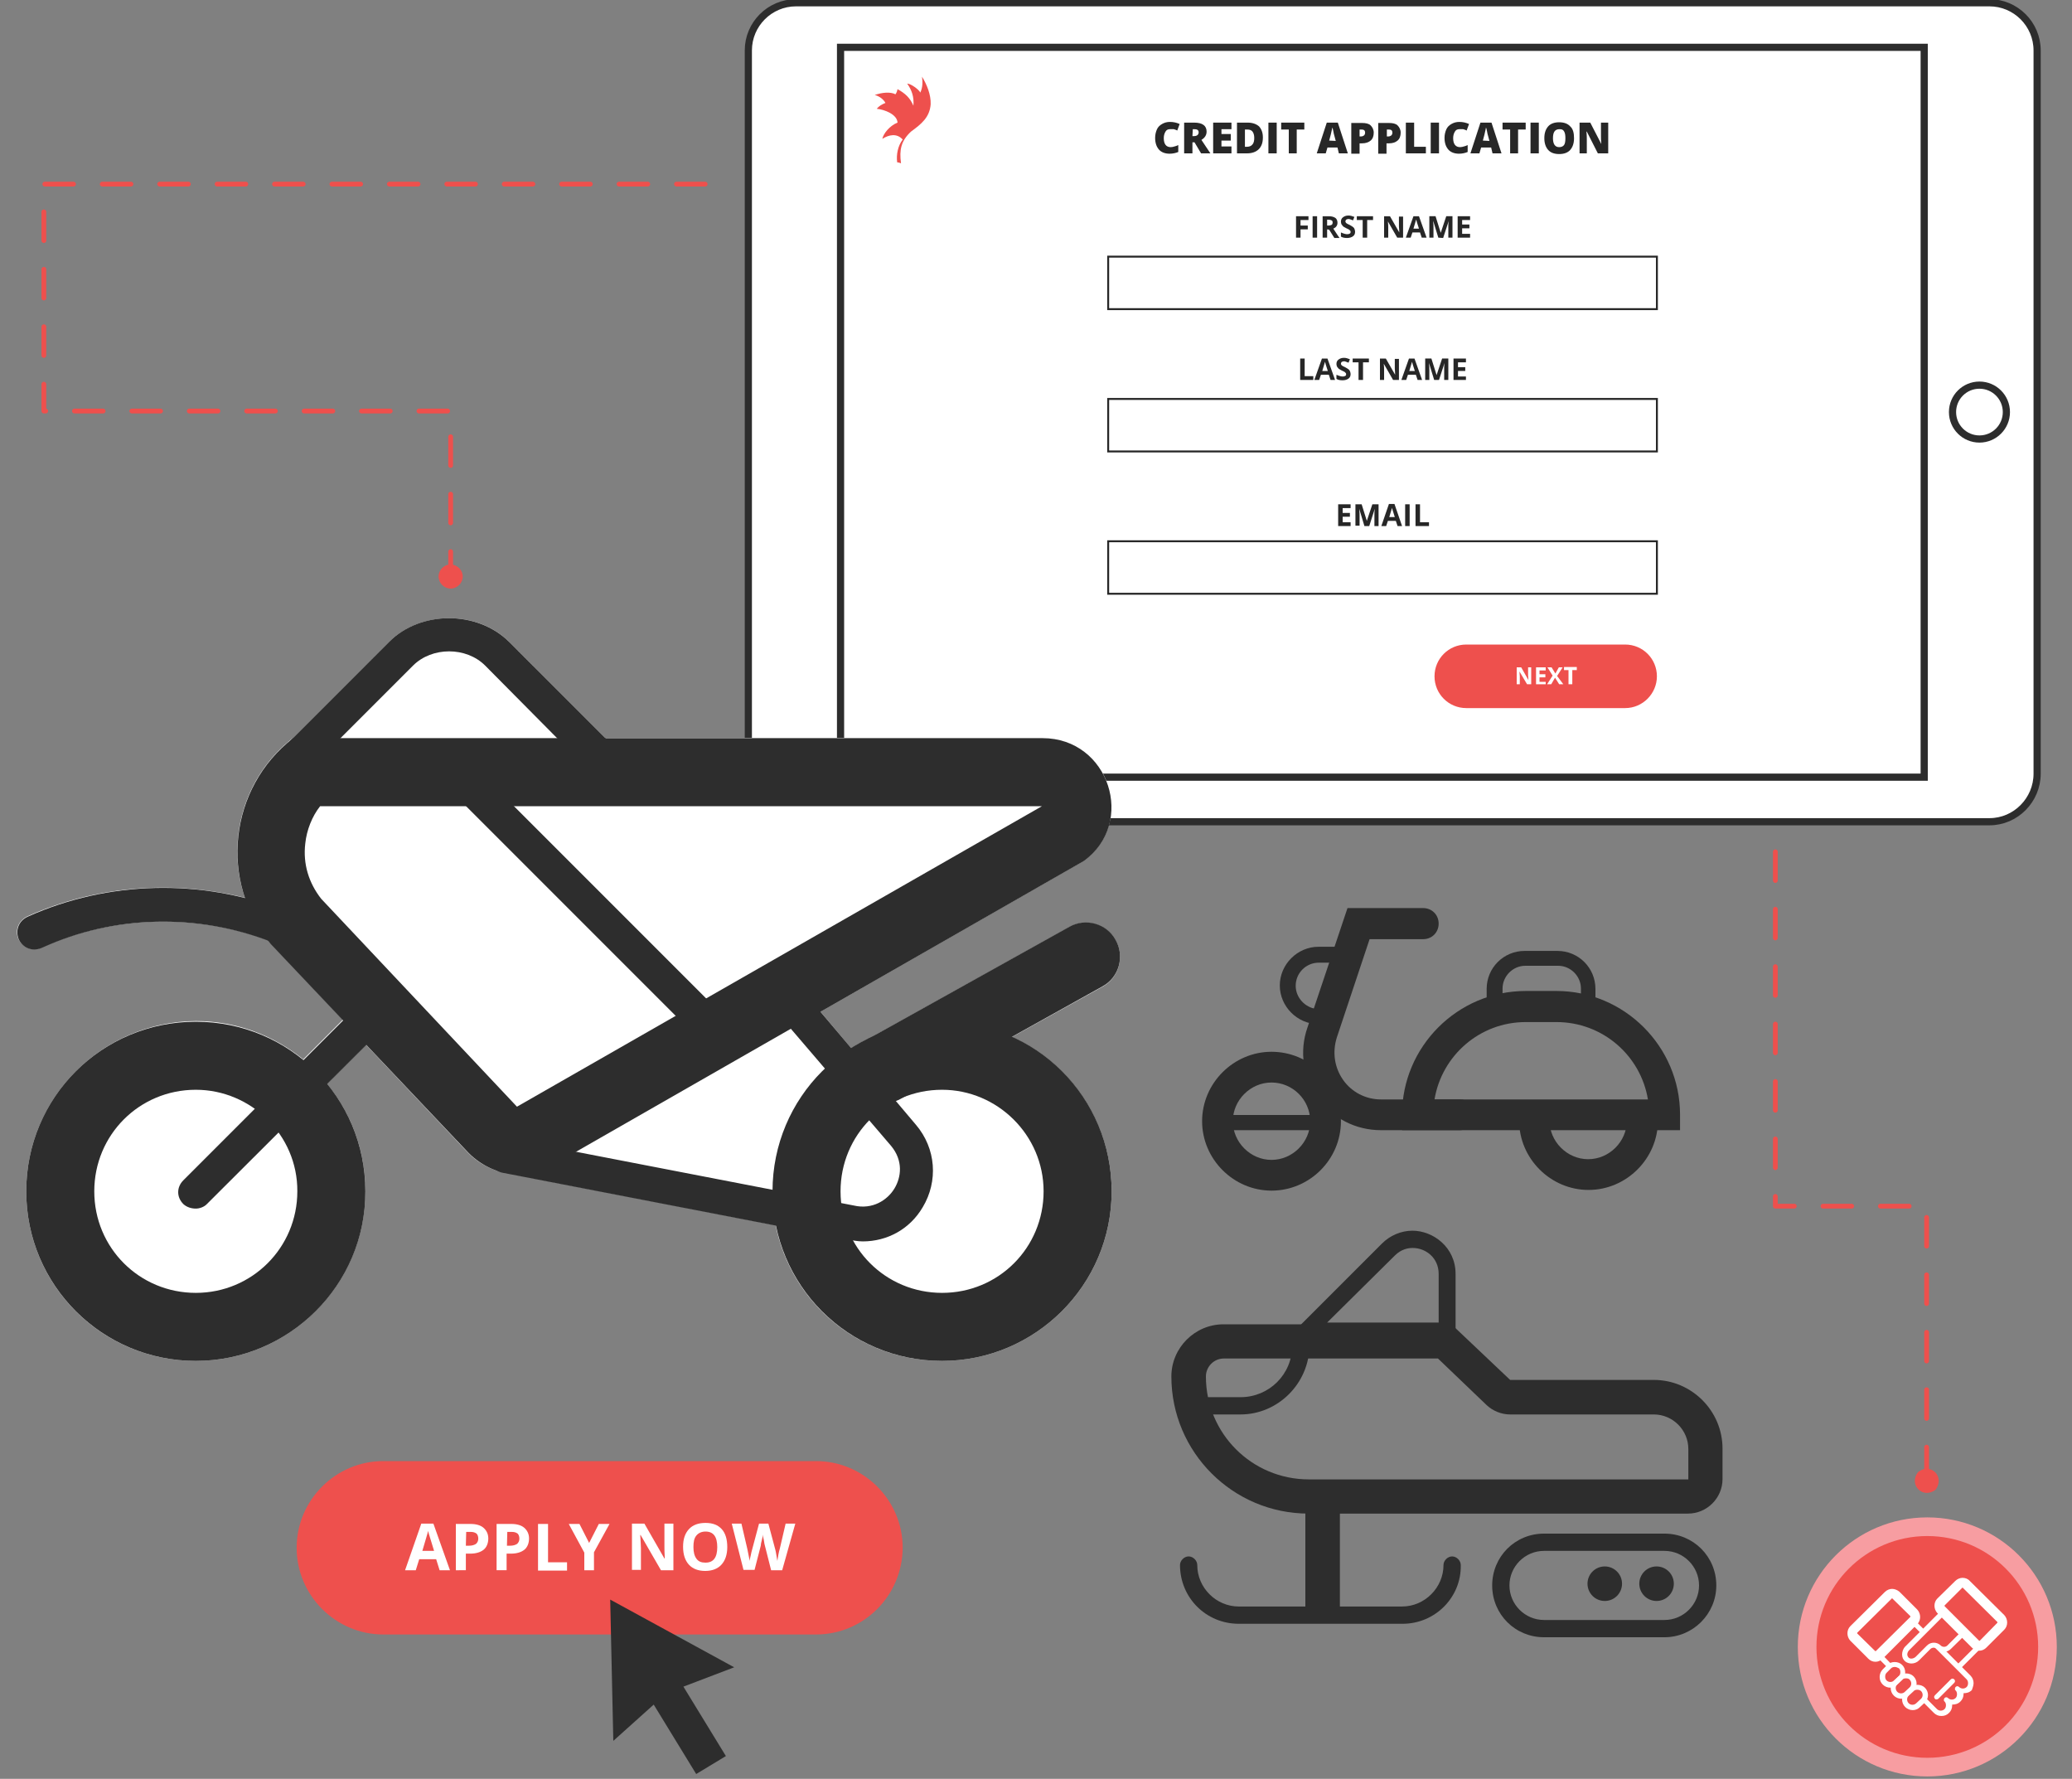 <?xml version="1.0" encoding="utf-8"?>
<!-- Generator: Adobe Illustrator 27.3.1, SVG Export Plug-In . SVG Version: 6.00 Build 0)  -->
<svg version="1.1" id="Layer_1" xmlns="http://www.w3.org/2000/svg" xmlns:xlink="http://www.w3.org/1999/xlink" x="0px" y="0px"
	 viewBox="0 0 600 515" style="enable-background:new 0 0 600 515;" xml:space="preserve">
<rect x="0" y="0" width="600" height="515" fill="#808080" stroke="none"/>
<style type="text/css">
	.st0{fill:#EE504D;}
	.st1{fill:#FFFFFF;}
	.st2{fill:#2D2D2D;}
	.st3{fill:#FFFFFF;stroke:#2D2D2D;stroke-width:2.077;stroke-miterlimit:10;}
	.st4{fill:none;stroke:#2D2D2D;stroke-width:2.077;stroke-miterlimit:10;}
	.st5{fill:none;stroke:#272727;stroke-width:0.561;stroke-miterlimit:10;}
	.st6{fill:#272727;}
	.st7{fill-rule:evenodd;clip-rule:evenodd;fill:#EE504D;}
	.st8{fill:none;stroke:#EE504D;stroke-width:1.385;stroke-linecap:round;stroke-linejoin:round;stroke-dasharray:8.314,8.314;}
	.st9{fill:#F79DA1;}
</style>
<path class="st0" d="M236.3,473.2H111c-13.8,0-25.1-11.3-25.1-25.1l0,0c0-13.8,11.3-25.1,25.1-25.1h125.3
	c13.8,0,25.1,11.3,25.1,25.1l0,0C261.3,462,250.1,473.2,236.3,473.2z"/>
<g>
	<path class="st1" d="M127.3,454.6l-1-3.2h-4.9l-1,3.2h-3.1l4.7-13.5h3.5l4.8,13.5H127.3z M125.7,449c-0.9-2.9-1.4-4.5-1.5-4.9
		s-0.2-0.7-0.2-0.9c-0.2,0.8-0.8,2.7-1.7,5.8H125.7z"/>
	<path class="st1" d="M141.4,445.4c0,1.4-0.5,2.6-1.4,3.3s-2.2,1.1-3.9,1.1h-1.2v4.8H132v-13.4h4.3c1.6,0,2.9,0.4,3.7,1.1
		S141.4,444,141.4,445.4z M134.9,447.5h0.9c0.9,0,1.5-0.2,2-0.5c0.4-0.3,0.7-0.9,0.7-1.5c0-0.7-0.2-1.2-0.5-1.5
		c-0.4-0.3-0.9-0.5-1.7-0.5H135L134.9,447.5L134.9,447.5z"/>
	<path class="st1" d="M153.2,445.4c0,1.4-0.5,2.6-1.4,3.3s-2.2,1.1-3.9,1.1h-1.2v4.8h-2.9v-13.4h4.3c1.6,0,2.9,0.4,3.7,1.1
		S153.2,444,153.2,445.4z M146.8,447.5h0.9c0.9,0,1.5-0.2,2-0.5c0.4-0.3,0.7-0.9,0.7-1.5c0-0.7-0.2-1.2-0.5-1.5
		c-0.4-0.3-0.9-0.5-1.7-0.5h-1.3L146.8,447.5L146.8,447.5z"/>
	<path class="st1" d="M155.8,454.6v-13.4h2.9v11.1h5.5v2.4h-8.4V454.6z"/>
	<path class="st1" d="M170.6,446.7l2.8-5.5h3.1l-4.5,8.2v5.2h-2.8v-5.1l-4.5-8.3h3.1L170.6,446.7z"/>
	<path class="st1" d="M195,454.6h-3.6l-5.9-10.2h-0.1c0.1,1.8,0.2,3.1,0.2,3.8v6.3H183v-13.4h3.6l5.8,10.1h0.1
		c-0.1-1.7-0.1-3-0.1-3.7v-6.4h2.6L195,454.6L195,454.6z"/>
	<path class="st1" d="M210.6,447.9c0,2.2-0.6,3.9-1.7,5.1c-1.1,1.2-2.7,1.8-4.7,1.8s-3.6-0.6-4.7-1.8c-1.1-1.2-1.7-2.9-1.7-5.2
		s0.6-3.9,1.7-5.1s2.7-1.8,4.8-1.8s3.6,0.6,4.7,1.8S210.6,445.7,210.6,447.9z M200.8,447.9c0,1.5,0.3,2.6,0.9,3.4
		c0.6,0.8,1.4,1.1,2.6,1.1c2.3,0,3.4-1.5,3.4-4.5s-1.1-4.5-3.4-4.5c-1.1,0-2,0.4-2.6,1.1C201,445.3,200.8,446.4,200.8,447.9z"/>
	<path class="st1" d="M226.5,454.6h-3.2l-1.8-7.1c-0.1-0.3-0.2-0.8-0.3-1.6c-0.2-0.8-0.3-1.3-0.3-1.6c0,0.3-0.1,0.9-0.3,1.6
		s-0.3,1.3-0.3,1.6l-1.8,7h-3.2l-3.4-13.4h2.8l1.7,7.3c0.3,1.4,0.5,2.5,0.7,3.5c0-0.3,0.1-0.9,0.3-1.6c0.1-0.7,0.3-1.3,0.4-1.7
		l2-7.5h2.7l2,7.5c0.1,0.3,0.2,0.9,0.3,1.5s0.2,1.3,0.3,1.8c0.1-0.5,0.2-1.1,0.3-1.8c0.1-0.7,0.3-1.3,0.4-1.7l1.7-7.3h2.8
		L226.5,454.6z"/>
</g>
<polygon class="st2" points="212.6,482.7 176.7,463.1 177.6,504 189.3,493.5 201.6,513.6 210.2,508.4 197.9,488.3 "/>
<path class="st3" d="M576.1,237.9H230.5c-7.6,0-13.8-6.2-13.8-13.8V14.6c0-7.6,6.2-13.8,13.8-13.8h345.6c7.6,0,13.8,6.2,13.8,13.8
	V224C589.9,231.6,583.7,237.9,576.1,237.9z"/>
<circle class="st4" cx="573.2" cy="119.3" r="7.8"/>
<rect x="243.4" y="13.7" class="st3" width="313.8" height="211.3"/>
<rect x="320.9" y="74.3" class="st5" width="158.9" height="15.2"/>
<g>
	<path class="st6" d="M376.5,110v-6.2h1.3v5.1h2.5v1.1H376.5z"/>
	<path class="st6" d="M385.3,110l-0.5-1.5h-2.3L382,110h-1.4l2.2-6.2h1.6l2.2,6.2H385.3z M384.5,107.4c-0.4-1.3-0.7-2.1-0.7-2.3
		c-0.1-0.2-0.1-0.3-0.1-0.4c-0.1,0.4-0.4,1.3-0.8,2.7C382.9,107.4,384.5,107.4,384.5,107.4z"/>
	<path class="st6" d="M391.1,108.3c0,0.6-0.2,1-0.6,1.3s-1,0.5-1.7,0.5s-1.3-0.1-1.8-0.4v-1.2c0.4,0.2,0.8,0.3,1.1,0.4
		c0.3,0.1,0.6,0.1,0.8,0.1c0.3,0,0.5-0.1,0.7-0.2s0.2-0.3,0.2-0.5c0-0.1,0-0.2-0.1-0.3c-0.1-0.1-0.2-0.2-0.3-0.3s-0.4-0.2-0.8-0.4
		c-0.4-0.2-0.7-0.4-0.9-0.5c-0.2-0.2-0.3-0.4-0.5-0.6c-0.1-0.2-0.2-0.5-0.2-0.8c0-0.6,0.2-1,0.6-1.3s0.9-0.5,1.5-0.5
		c0.3,0,0.6,0,0.9,0.1s0.6,0.2,0.9,0.3l-0.4,1c-0.3-0.1-0.6-0.2-0.8-0.3s-0.4-0.1-0.6-0.1s-0.4,0.1-0.6,0.2
		c-0.1,0.1-0.2,0.3-0.2,0.5c0,0.1,0,0.2,0.1,0.3c0.1,0.1,0.1,0.2,0.3,0.3c0.1,0.1,0.4,0.2,0.8,0.4c0.6,0.3,1,0.6,1.2,0.8
		S391.1,107.9,391.1,108.3z"/>
	<path class="st6" d="M394.7,110h-1.3v-5.1h-1.7v-1.1h4.7v1.1h-1.7V110z"/>
	<path class="st6" d="M405.1,110h-1.7l-2.7-4.7l0,0c0.1,0.8,0.1,1.4,0.1,1.8v2.9h-1.2v-6.2h1.7l2.7,4.7l0,0c0-0.8-0.1-1.4-0.1-1.7
		v-2.9h1.2V110z"/>
	<path class="st6" d="M410.5,110l-0.5-1.5h-2.3l-0.5,1.5h-1.4l2.2-6.2h1.6l2.2,6.2H410.5z M409.7,107.4c-0.4-1.3-0.7-2.1-0.7-2.3
		c-0.1-0.2-0.1-0.3-0.1-0.4c-0.1,0.4-0.4,1.3-0.8,2.7C408.1,107.4,409.7,107.4,409.7,107.4z"/>
	<path class="st6" d="M415.3,110l-1.5-4.9l0,0c0.1,1,0.1,1.7,0.1,2v2.9h-1.2v-6.2h1.8l1.5,4.8l0,0l1.6-4.8h1.8v6.2h-1.2v-3
		c0-0.1,0-0.3,0-0.5s0-0.7,0.1-1.4l0,0l-1.6,4.9H415.3z"/>
	<path class="st6" d="M424.5,110h-3.6v-6.2h3.6v1.1h-2.3v1.4h2.1v1.1h-2.1v1.6h2.3V110z"/>
</g>
<rect x="320.9" y="115.5" class="st5" width="158.9" height="15.2"/>
<rect x="320.9" y="156.7" class="st5" width="158.9" height="15.2"/>
<path class="st0" d="M470.6,205h-46c-5.1,0-9.2-4.1-9.2-9.2l0,0c0-5.1,4.1-9.2,9.2-9.2h46c5.1,0,9.2,4.1,9.2,9.2l0,0
	C479.8,200.8,475.7,205,470.6,205z"/>
<g>
	<path class="st1" d="M443.5,198.1h-1.3l-2.2-3.7l0,0c0,0.7,0.1,1.1,0.1,1.4v2.3h-0.9v-4.9h1.3l2.1,3.7l0,0c0-0.6-0.1-1.1-0.1-1.4
		v-2.3h0.9v4.9H443.5z"/>
	<path class="st1" d="M447.6,198.1h-2.8v-4.9h2.8v0.9h-1.8v1.1h1.7v0.9h-1.7v1.3h1.8V198.1z"/>
	<path class="st1" d="M452.7,198.1h-1.2l-1.2-1.9l-1.1,1.9H448l1.6-2.5l-1.5-2.4h1.2l1.1,1.8l1-1.8h1.1l-1.6,2.5L452.7,198.1z"/>
	<path class="st1" d="M455.2,198.1h-1V194h-1.3v-0.9h3.7v0.9h-1.3v4.1H455.2z"/>
</g>
<path id="XMLID_00000047017636911261448260000016296836298445015441_" class="st7" d="M259.8,47c-0.3-2.2,0.2-4.8,1.6-6.6
	c-1.7-1.9-4-1.4-5.9-0.2c0.3-1.5,2.1-3.8,4.4-4.7c-0.1-2.4-3.8-3.8-6-4c0.6-0.8,1.5-1.3,2.5-1.7c-0.5-1-1.8-2-3.1-2.3
	c2-0.7,4.5-1,6-0.2c0.3-0.4,0.5-0.9,0.6-1.5c2.3,1.3,3.6,2.5,4.6,4.8c0.2-2.5-0.4-4.4-1.8-6.4c1,0,3.4,1.7,3.8,2.6
	c0.7-1.5,0.7-3,0.5-4.6c1.4,2.3,2.6,5.2,2.5,8c-0.3,3.8-2.7,5.7-5.7,7.9c-2.9,2.7-3.4,5.3-2.9,9.1c0,0,0,0,0,0.1
	C260.8,47.2,260.1,47,259.8,47z"/>
<polyline class="st8" points="204.2,53.3 12.7,53.3 12.7,119 130.5,119 130.5,166.9 "/>
<g>
	<path class="st0" d="M134,166.9c0,1.9-1.6,3.5-3.5,3.5s-3.5-1.6-3.5-3.5s1.6-3.5,3.5-3.5C132.4,163.5,134,165,134,166.9z"/>
</g>
<polyline class="st8" points="514.1,246.6 514.1,349.2 557.9,349.2 557.9,428.2 "/>
<g>
	<path class="st0" d="M555.4,426.2c-2.8,3.7,1.4,7.9,5.1,5.1l0,0C563.3,427.5,559.1,423.3,555.4,426.2z"/>
</g>
<circle class="st9" cx="558.1" cy="476.8" r="37.5"/>
<circle class="st0" cx="558.1" cy="476.8" r="32.1"/>
<g>
	<path class="st1" d="M547.9,460c-0.7,0-1.5,0.3-2.1,0.9l-10,9.9c-1.1,1.1-1.1,3,0,4.2l5.2,5.2c0.6,0.6,1.3,0.9,2.1,0.9
		c0.7,0,1.5-0.3,2.1-0.9l10-10c1.1-1.1,1.1-3,0-4.2l-5.2-5.2C549.4,460.3,548.6,460,547.9,460z M547.9,462.7
		C547.9,462.7,548,462.8,547.9,462.7l5.3,5.2v0.2l-10,9.9c0,0,0,0-0.1,0H543l-5.2-5.1v-0.2L547.9,462.7
		C547.8,462.8,547.8,462.7,547.9,462.7z"/>
	<path class="st1" d="M563,467.6l-10.2,10.2c-0.3,0.3-0.5,0.8-0.5,1.2c0,0.2,0.1,0.6,0.4,0.9c0.5,0.5,1.4,0.3,2-0.2l3.3-3.3
		c1.1-1.1,2.9-1.1,4,0c0.5,0.5,1.4,0.5,1.9,0l3.9-3.9L563,467.6z M553.5,481.6c-0.6,0-1.3-0.2-1.8-0.6c-0.6-0.5-0.9-1.2-0.9-2
		s0.3-1.7,0.9-2.3l11.2-11.2l7,7l-5,4.9c-1.1,1.1-2.9,1.1-4,0c-0.5-0.5-1.4-0.5-1.9,0l-3.3,3.3C555.1,481.3,554.3,481.6,553.5,481.6
		z"/>
	<path class="st1" d="M548.7,482.6c-0.4,0-0.8,0.1-1.1,0.4l-1.3,1.3c-0.3,0.3-0.4,0.7-0.4,1.1s0.1,0.8,0.4,1.1
		c0.6,0.6,1.6,0.6,2.2,0l1.4-1.3c0.3-0.3,0.4-0.7,0.4-1.1s-0.1-0.8-0.4-1.1C549.5,482.8,549.1,482.6,548.7,482.6z M547.4,488.6
		c-0.8,0-1.6-0.3-2.2-0.9s-0.9-1.3-0.9-2.2c0-0.8,0.3-1.6,0.9-2.2l1.3-1.3c1.1-1.1,3.2-1.1,4.3,0c0.6,0.6,0.9,1.3,0.9,2.2
		c0,0.8-0.3,1.6-0.9,2.2l-1.4,1.3C548.9,488.3,548.1,488.6,547.4,488.6z"/>
	<path class="st1" d="M551.9,485.9c-0.4,0-0.8,0.1-1.1,0.4l-1.4,1.3c-0.6,0.6-0.6,1.6,0,2.2s1.6,0.6,2.2,0l1.4-1.3
		c0.6-0.6,0.6-1.6,0-2.2C552.8,486,552.4,485.9,551.9,485.9z M550.6,491.8c-0.8,0-1.6-0.3-2.2-0.9c-1.2-1.2-1.2-3.1,0-4.3l1.4-1.3
		c1.1-1.1,3.2-1.1,4.3,0c1.2,1.2,1.2,3.1,0,4.3l-1.4,1.3C552.2,491.5,551.4,491.8,550.6,491.8z"/>
	<path class="st1" d="M554.1,488.2c-0.1,0.3-0.3,0.6-0.5,0.9c0.2-0.2,0.5-0.4,0.9-0.5L554.1,488.2z"/>
	<path class="st1" d="M550.9,485c-0.1,0.3-0.3,0.6-0.5,0.9c0.2-0.2,0.5-0.4,0.9-0.5L550.9,485z"/>
	<path class="st1" d="M547.1,482.6c0.2-0.2,0.5-0.4,0.9-0.5l-2.6-2.7l8.7-8.7l2.4,2.4l1-1l-2.9-2.9c-0.3-0.3-0.7-0.3-1,0l-9.8,9.8
		c-0.1,0.1-0.2,0.3-0.2,0.5s0.1,0.4,0.2,0.5l3,3L547.1,482.6z"/>
	<path class="st1" d="M571.5,487.3c0-0.8-0.3-1.6-0.9-2.2l-7.6-7.6c-0.5,0-1.1-0.2-1.5-0.6c-0.5-0.5-1.1-0.6-1.8-0.5l9.8,9.8
		c0.3,0.3,0.4,0.7,0.4,1.1s-0.1,0.8-0.4,1.1c-0.6,0.6-1.6,0.6-2.2,0c-0.3-0.3-0.7-0.3-1,0c-0.1,0.1-0.2,0.3-0.2,0.5s0,0.4,0.2,0.5
		c0.3,0.3,0.4,0.7,0.4,1.1s-0.1,0.8-0.4,1.1c-0.6,0.6-1.6,0.6-2.2,0c-0.3-0.3-0.7-0.3-1,0c-0.1,0.1-0.2,0.3-0.2,0.5s0,0.4,0.2,0.5
		c0.3,0.3,0.4,0.7,0.4,1.1s-0.1,0.8-0.4,1.1c-0.6,0.6-1.6,0.6-2.2,0l-3.4-3.4c-0.1,0.3-0.3,0.6-0.5,0.9l-0.3,0.3l3.3,3.3
		c0.6,0.6,1.3,0.9,2.2,0.9s1.6-0.3,2.2-0.9c0.6-0.6,0.9-1.3,0.9-2.2c0,0,0-0.1,0-0.2c0.9,0,1.7-0.2,2.4-0.9c0.6-0.6,0.9-1.3,0.9-2.2
		c0,0,0-0.1,0-0.2c0.9,0,1.7-0.2,2.4-0.9C571.1,488.9,571.5,488.1,571.5,487.3z"/>
	<path class="st1" d="M555.2,489.2c-0.4,0-0.8,0.1-1.1,0.4l-1.4,1.3c-0.6,0.6-0.6,1.6,0,2.2s1.6,0.6,2.2,0l1.4-1.3
		c0.6-0.6,0.6-1.6,0-2.2C556,489.3,555.6,489.2,555.2,489.2z M553.9,495.1c-0.8,0-1.6-0.3-2.2-0.9c-1.2-1.2-1.2-3.1,0-4.3l1.4-1.3
		c1.1-1.1,3.2-1.1,4.3,0c1.2,1.2,1.2,3.1,0,4.3l-1.4,1.3C555.4,494.8,554.7,495.1,553.9,495.1z"/>
	<path class="st1" d="M568.3,456.8c-0.7,0-1.5,0.3-2.1,0.9l-5.2,5.1c-1.1,1.1-1.1,3,0,4.2l10,10c0.6,0.6,1.3,0.9,2.1,0.9
		s1.5-0.3,2.1-0.9l5.2-5.2c1.1-1.1,1.1-3,0-4.2l-10-9.9C569.9,457.1,569.1,456.8,568.3,456.8z M568.3,459.6
		C568.4,459.6,568.4,459.6,568.3,459.6l10.1,10v0.2l-5.1,5.2c0,0,0,0-0.1,0h-0.1l-10-10v-0.2L568.3,459.6
		C568.2,459.6,568.3,459.6,568.3,459.6z"/>
	
		<rect x="565.4" y="478.9" transform="matrix(0.707 -0.707 0.707 0.707 -172.153 543.662)" class="st1" width="9.6" height="1.5"/>
	<path class="st1" d="M560.8,492c-0.2,0-0.4,0-0.5-0.2c-0.3-0.3-0.3-0.7,0-1l4.6-4.6c0.3-0.3,0.7-0.3,1,0s0.3,0.7,0,1l-4.6,4.6
		C561.2,491.9,561,492,560.8,492z"/>
</g>
<g>
	<path class="st6" d="M338.8,37.4c-0.6,0-1,0.2-1.3,0.7S337,39.2,337,40c0,1.7,0.7,2.6,2,2.6c0.4,0,0.8-0.1,1.1-0.2
		c0.4-0.1,0.7-0.2,1.1-0.4v2c-0.7,0.3-1.6,0.5-2.5,0.5c-1.3,0-2.4-0.4-3.1-1.2s-1.1-1.9-1.1-3.4c0-0.9,0.2-1.7,0.5-2.4
		s0.8-1.2,1.5-1.6c0.7-0.4,1.4-0.6,2.3-0.6c1,0,1.9,0.2,2.8,0.6l-0.7,1.9c-0.3-0.2-0.7-0.3-1-0.4C339.5,37.4,339.2,37.4,338.8,37.4z
		"/>
	<path class="st6" d="M345.3,41.2v3.2h-2.4v-8.9h2.9c2.4,0,3.6,0.9,3.6,2.6c0,1-0.5,1.8-1.5,2.4l2.6,3.9h-2.7l-1.9-3.2H345.3z
		 M345.3,39.4h0.5c0.8,0,1.3-0.4,1.3-1.1c0-0.6-0.4-0.9-1.2-0.9h-0.5L345.3,39.4L345.3,39.4z"/>
	<path class="st6" d="M356.6,44.4h-5.3v-8.9h5.3v1.9h-2.9v1.4h2.7v1.9h-2.7v1.7h2.9V44.4z"/>
	<path class="st6" d="M365.7,39.8c0,1.5-0.4,2.6-1.2,3.4s-2,1.2-3.4,1.2h-2.9v-8.9h3.1c1.4,0,2.5,0.4,3.3,1.1
		C365.3,37.4,365.7,38.4,365.7,39.8z M363.2,39.9c0-0.8-0.2-1.4-0.5-1.8c-0.3-0.4-0.8-0.6-1.5-0.6h-0.7v5h0.5c0.7,0,1.3-0.2,1.6-0.6
		C363.1,41.4,363.2,40.7,363.2,39.9z"/>
	<path class="st6" d="M367.3,44.4v-8.9h2.4v8.9H367.3z"/>
	<path class="st6" d="M375.6,44.4h-2.4v-6.9H371v-2h6.7v2h-2.2v6.9H375.6z"/>
	<path class="st6" d="M387.7,44.4l-0.4-1.7h-2.9l-0.5,1.7h-2.6l2.9-8.9h3.2l2.9,8.9H387.7z M386.8,40.8l-0.4-1.5
		c-0.1-0.3-0.2-0.7-0.3-1.3s-0.2-0.9-0.3-1.1c0,0.2-0.1,0.5-0.2,1s-0.3,1.4-0.7,2.8L386.8,40.8L386.8,40.8z"/>
	<path class="st6" d="M397.8,38.4c0,1-0.3,1.8-0.9,2.3s-1.4,0.8-2.5,0.8h-0.7v3h-2.4v-8.9h3.1c1.1,0,2,0.2,2.5,0.7
		S397.8,37.5,397.8,38.4z M393.7,39.5h0.4c0.4,0,0.6-0.1,0.9-0.3c0.2-0.2,0.3-0.5,0.3-0.8c0-0.6-0.3-0.9-1-0.9h-0.6L393.7,39.5
		L393.7,39.5z"/>
	<path class="st6" d="M405.6,38.4c0,1-0.3,1.8-0.9,2.3s-1.4,0.8-2.5,0.8h-0.7v3h-2.4v-8.9h3.1c1.1,0,2,0.2,2.5,0.7
		S405.6,37.5,405.6,38.4z M401.6,39.5h0.4c0.4,0,0.6-0.1,0.9-0.3c0.2-0.2,0.3-0.5,0.3-0.8c0-0.6-0.3-0.9-1-0.9h-0.6L401.6,39.5
		L401.6,39.5z"/>
	<path class="st6" d="M407.1,44.4v-8.9h2.4v7h3.4v1.9H407.1z"/>
	<path class="st6" d="M414.3,44.4v-8.9h2.4v8.9H414.3z"/>
	<path class="st6" d="M422.6,37.4c-0.6,0-1,0.2-1.3,0.7s-0.5,1.1-0.5,1.9c0,1.7,0.7,2.6,2,2.6c0.4,0,0.8-0.1,1.1-0.2
		c0.4-0.1,0.7-0.2,1.1-0.4v2c-0.7,0.3-1.6,0.5-2.5,0.5c-1.3,0-2.4-0.4-3.1-1.2s-1.1-1.9-1.1-3.4c0-0.9,0.2-1.7,0.5-2.4
		s0.8-1.2,1.5-1.6c0.7-0.4,1.4-0.6,2.3-0.6c1,0,1.9,0.2,2.8,0.6l-0.7,1.9c-0.3-0.2-0.7-0.3-1-0.4C423.4,37.4,423,37.4,422.6,37.4z"
		/>
	<path class="st6" d="M432.2,44.4l-0.4-1.7h-2.9l-0.5,1.7h-2.6l2.9-8.9h3.2l2.9,8.9H432.2z M431.3,40.8l-0.4-1.5
		c-0.1-0.3-0.2-0.7-0.3-1.3s-0.2-0.9-0.3-1.1c0,0.2-0.1,0.5-0.2,1s-0.3,1.4-0.7,2.8L431.3,40.8L431.3,40.8z"/>
	<path class="st6" d="M439.7,44.4h-2.4v-6.9h-2.2v-2h6.7v2h-2.2v6.9H439.7z"/>
	<path class="st6" d="M443.2,44.4v-8.9h2.4v8.9H443.2z"/>
	<path class="st6" d="M455.8,40c0,1.5-0.4,2.6-1.1,3.4c-0.7,0.8-1.8,1.2-3.2,1.2c-1.4,0-2.5-0.4-3.2-1.2s-1.1-1.9-1.1-3.4
		s0.4-2.6,1.1-3.4c0.7-0.8,1.8-1.2,3.2-1.2c1.4,0,2.5,0.4,3.2,1.2C455.5,37.3,455.8,38.5,455.8,40z M449.7,40c0,1.7,0.6,2.6,1.8,2.6
		c0.6,0,1.1-0.2,1.4-0.6c0.3-0.4,0.4-1.1,0.4-2s-0.1-1.5-0.4-2s-0.7-0.6-1.3-0.6C450.3,37.4,449.7,38.2,449.7,40z"/>
	<path class="st6" d="M465.9,44.4h-3.2l-3.2-6.3h-0.1c0.1,1,0.1,1.7,0.1,2.3v4h-2.1v-8.9h3.1l3.2,6.2l0,0c-0.1-0.9-0.1-1.6-0.1-2.2
		v-4h2.1v8.9H465.9z"/>
</g>
<g>
	<path class="st6" d="M376.6,68.8h-1.3v-6.2h3.6v1.1h-2.3v1.6h2.1v1.1h-2.1L376.6,68.8L376.6,68.8z"/>
	<path class="st6" d="M380.1,68.8v-6.2h1.3v6.2H380.1z"/>
	<path class="st6" d="M384.3,66.4v2.4H383v-6.2h1.8c0.8,0,1.5,0.2,1.9,0.5s0.6,0.8,0.6,1.4c0,0.4-0.1,0.7-0.3,1
		c-0.2,0.3-0.5,0.5-0.9,0.7c0.9,1.4,1.5,2.3,1.8,2.7h-1.5l-1.5-2.4L384.3,66.4L384.3,66.4z M384.3,65.3h0.4c0.4,0,0.7-0.1,0.9-0.2
		c0.2-0.1,0.3-0.4,0.3-0.7c0-0.3-0.1-0.5-0.3-0.6c-0.2-0.1-0.5-0.2-0.9-0.2h-0.4V65.3z"/>
	<path class="st6" d="M392.4,67.1c0,0.6-0.2,1-0.6,1.3s-1,0.5-1.7,0.5s-1.3-0.1-1.8-0.4v-1.2c0.4,0.2,0.8,0.3,1.1,0.4
		c0.3,0.1,0.6,0.1,0.8,0.1c0.3,0,0.5-0.1,0.7-0.2s0.2-0.3,0.2-0.5c0-0.1,0-0.2-0.1-0.3c-0.1-0.1-0.2-0.2-0.3-0.3s-0.4-0.2-0.8-0.4
		c-0.4-0.2-0.7-0.4-0.9-0.5c-0.2-0.2-0.3-0.4-0.5-0.6c-0.1-0.2-0.2-0.5-0.2-0.8c0-0.6,0.2-1,0.6-1.3s0.9-0.5,1.5-0.5
		c0.3,0,0.6,0,0.9,0.1s0.6,0.2,0.9,0.3l-0.4,1c-0.3-0.1-0.6-0.2-0.8-0.3s-0.4-0.1-0.6-0.1s-0.4,0.1-0.6,0.2
		c-0.1,0.1-0.2,0.3-0.2,0.5c0,0.1,0,0.2,0.1,0.3c0.1,0.1,0.1,0.2,0.3,0.3c0.1,0.1,0.4,0.2,0.8,0.4c0.6,0.3,1,0.6,1.2,0.8
		S392.4,66.7,392.4,67.1z"/>
	<path class="st6" d="M395.9,68.8h-1.3v-5.1h-1.7v-1.1h4.7v1.1h-1.7V68.8z"/>
	<path class="st6" d="M406.3,68.8h-1.7l-2.7-4.7l0,0c0.1,0.8,0.1,1.4,0.1,1.8v2.9h-1.2v-6.2h1.7l2.7,4.7l0,0c0-0.8-0.1-1.4-0.1-1.7
		v-2.9h1.2V68.8z"/>
	<path class="st6" d="M411.7,68.8l-0.5-1.5H409l-0.5,1.5h-1.4l2.2-6.2h1.6l2.2,6.2H411.7z M410.9,66.2c-0.4-1.3-0.7-2.1-0.7-2.3
		c-0.1-0.2-0.1-0.3-0.1-0.4c-0.1,0.4-0.4,1.3-0.8,2.7H410.9z"/>
	<path class="st6" d="M416.5,68.8l-1.5-4.9l0,0c0.1,1,0.1,1.7,0.1,2v2.9h-1.2v-6.2h1.8l1.5,4.8l0,0l1.6-4.8h1.8v6.2h-1.2v-2.9
		c0-0.1,0-0.3,0-0.5s0-0.7,0.1-1.4l0,0l-1.6,4.9L416.5,68.8L416.5,68.8z"/>
	<path class="st6" d="M425.7,68.8h-3.6v-6.2h3.6v1.1h-2.3V65h2.1v1.1h-2.1v1.6h2.3V68.8z"/>
</g>
<g>
	<path class="st1" d="M293.1,300.2l26.1-14.5c4.9-2.6,6.5-8.9,3.9-13.4c-2.6-4.9-8.9-6.5-13.4-3.9L252,300.5c-2,0.9-3.8,1.9-5.5,3
		l-8.9-10.6l76.1-43.6c15.4-11.1,7.5-35.7-11.8-35.7H175.2l-27.8-27.8c-9.1-9.1-25.5-9.1-34.7,0l-27.8,27.8
		c-14.5,11.2-19.5,30-14,46.3c-20.1-5-41.4-3.6-60.7,4.4l-2.3,1c-2.6,1.3-3.6,3.9-2.6,6.5c1.3,2.6,3.9,3.6,6.5,2.6l2.3-1
		c20-8.4,43-8.8,63.6-1.2c0.2,0.3,0.4,0.5,0.6,0.8l21,22.2l-11.5,11.5c-8.5-6.9-19.3-11.1-31.1-11.1c-27.1,0.2-49.1,22.1-49.1,49.3
		c0,27.2,21.9,49.1,49.1,49.1c26.9,0,49.1-21.9,49.1-49.1c0-11.8-4.1-22.6-11.1-31.1l11.3-11.3l29.6,31.3c3.5,3.5,8,5.6,12.6,6.1
		l76.4,14.8c4.5,22.5,24.3,39.3,48.2,39.3c26.9,0,49.1-21.9,49.1-49.1C321.9,325.1,310.1,308,293.1,300.2z"/>
	<g>
		<path class="st2" d="M56.7,315.5c-16.4,0-29.4,13.1-29.4,29.4c0,16.4,13.1,29.4,29.4,29.4s29.4-13.1,29.4-29.4
			C86.2,328.6,72.7,315.5,56.7,315.5z M56.7,394c-27.1,0-49.1-21.9-49.1-49.1c0-27.2,21.9-49.1,49.1-49.1s49.1,21.9,49.1,49.1
			C105.9,372.1,83.6,394,56.7,394z"/>
		<path class="st2" d="M272.8,315.5c-16.4,0-29.4,13.1-29.4,29.4c0,16.4,13.1,29.4,29.4,29.4c16.4,0,29.4-13.1,29.4-29.4
			C302.2,328.6,288.8,315.5,272.8,315.5z M272.8,394c-27.2,0-49.1-21.9-49.1-49.1s21.9-49.1,49.1-49.1c27.2,0,49.1,21.9,49.1,49.1
			C321.9,372.1,299.7,394,272.8,394z"/>
		<path class="st2" d="M301.9,213.7h-217c-18.6,14.4-21.6,41.5-6.5,59.6l57.3,60.5c3.9,3.9,9.1,6.2,14.4,6.2c3.3,0,6.5-1,9.8-2.6
			l153.9-88.1C329.1,238.3,321.2,213.7,301.9,213.7z M301.9,233.3l-152.2,87.1l-56.7-60.2c-3.6-4.6-5.3-10.1-4.6-16
			c0.4-3.9,2-7.9,4.3-10.8H301.9z"/>
		<path class="st2" d="M56.7,349.9c-1.3,0-2.6-0.4-3.6-1.3c-2-2-2-4.9,0-6.9l47.4-47.4c2-2,4.9-2,6.9,0s2,4.9,0,6.9L60,348.5
			C59.1,349.5,57.7,349.9,56.7,349.9z"/>
		<path class="st2" d="M249.8,359.4c-1.6,0-3.3-0.4-4.6-0.6l-99.8-19.3c-2.6-0.6-4.3-3-3.9-5.9c0.6-2.6,3.3-4.3,5.9-3.9l99.8,19.3
			c5.5,1.3,9.8-1.6,11.8-4.9c2-3.3,2.6-8.1-1-12.4L222.3,290c-1.6-2-1.6-5.3,0.6-6.9c2-1.6,5.3-1.6,6.9,0.6l35.4,41.9
			c5.9,6.9,6.5,16.4,2,23.9C263.5,355.8,257,359.4,249.8,359.4z"/>
		<path class="st2" d="M174.9,227.4l-34.4-34.7c-5.5-5.5-15.4-5.5-20.9,0l-32.4,32.4l-6.9-6.9l32.4-32.4c9.1-9.1,25.5-9.1,34.7,0
			l34.4,34.4L174.9,227.4z"/>
		
			<rect x="164.2" y="208.7" transform="matrix(0.707 -0.707 0.707 0.707 -134.714 195.897)" class="st2" width="9.8" height="103.7"/>
		<path class="st2" d="M255.4,319.4c-3.6,0-6.9-2-8.5-4.9c-2.6-4.6-1-10.8,3.9-13.4l58.9-32.8c4.6-2.6,10.8-1,13.4,3.9
			c2.6,4.6,1,10.8-3.9,13.4l-58.9,32.8C258.7,319.1,257,319.4,255.4,319.4z"/>
		<path class="st2" d="M84.9,274.9c-0.6,0-1.3,0-2-0.4l-2.3-1c-21.3-8.9-45.5-8.9-66.4,0l-2.3,1c-2.6,1-5.3,0-6.5-2.6
			c-1-2.6,0-5.3,2.6-6.5l2.3-1c23.5-9.8,50.4-9.8,73.9,0l2.3,1c2.6,1,3.6,3.9,2.6,6.5C88.5,273.9,86.9,274.9,84.9,274.9z"/>
	</g>
</g>
<g>
	<path class="st2" d="M420.3,383.4h-66c-8.3,0-15.1,6.8-15.1,15.1c0,21.9,17.8,39.7,39.7,39.7h109.9c5.5,0,10-4.5,10-10v-8.8
		c0-11-9-19.9-19.9-19.9h-41.6L420.3,383.4z M416.4,393.3l14.1,13.5c1.8,1.7,4.3,2.7,6.8,2.7h41.6c5.5,0,10,4.5,10,10v8.8H379
		c-16.5,0-29.8-13.3-29.8-29.8c0-2.8,2.3-5.2,5.2-5.2H416.4z"/>
	<path class="st2" d="M384.3,382.9h32.3v-14.1c0-4.7-3.8-7.5-7.5-7.5c-1.3,0-3.3,0.3-5.2,2.2L384.3,382.9z M421.5,387.9h-49.2
		l27.9-27.9c2.3-2.3,5.5-3.7,8.8-3.7c6,0,12.5,4.8,12.5,12.5V387.9z"/>
	<path class="st2" d="M406.2,470.1h-47.5c-9.5,0-17-7.6-17-17c0-1.3,1.2-2.5,2.5-2.5c1.3,0,2.5,1.2,2.5,2.5c0,6.6,5.5,12,12,12H406
		c6.6,0,12-5.5,12-12c0-1.3,1.2-2.5,2.5-2.5c1.3,0,2.5,1.2,2.5,2.5C423.2,462.5,415.5,470.1,406.2,470.1z"/>
	<rect x="378" y="434.4" class="st2" width="10" height="34.9"/>
	<path class="st2" d="M447.1,449c-5.5,0-10,4.5-10,10c0,5.5,4.5,10,10,10H482c5.5,0,10-4.5,10-10c0-5.5-4.5-10-10-10H447.1z
		 M482,474h-34.9c-8.3,0-15-6.6-15-15c0-8.3,6.6-15,15-15H482c8.3,0,15,6.6,15,15C497,467.3,490.2,474,482,474z"/>
	<circle class="st2" cx="479.7" cy="458.5" r="5"/>
	<circle class="st2" cx="464.7" cy="458.5" r="5"/>
	<path class="st2" d="M359.2,409.5h-15c-1.3,0-2.5-1.2-2.5-2.5c0-1.3,1.2-2.5,2.5-2.5h15c8.3,0,15-6.6,15-15c0-1.3,1.2-2.5,2.5-2.5
		c1.3,0,2.5,1.2,2.5,2.5C379.1,400.5,370.1,409.5,359.2,409.5z"/>
</g>
<g>
	<path class="st2" d="M368.2,313.4c-6.1,0-11.2,5.1-11.2,11.2c0,6.1,5.1,11.2,11.2,11.2c6.1,0,11.2-5.1,11.2-11.2
		C379.4,318.4,374.3,313.4,368.2,313.4z M368.2,344.7c-11,0-20.1-9.1-20.1-20.1c0-11,9.1-20.1,20.1-20.1c11,0,20.1,8.9,20.1,20.1
		C388.3,335.7,379.2,344.7,368.2,344.7z"/>
	<path class="st2" d="M422.7,327.2h-22.8c-7.3,0-14-3.4-18.3-9.4c-4.3-6-5.4-13.4-3-20.3l11.6-34.6h21.9c2.5,0,4.5,1.9,4.5,4.5
		c0,2.5-1.9,4.5-4.5,4.5h-15.5l-9.5,28.5c-1.3,4.2-0.7,8.6,1.8,12.2c2.5,3.6,6.6,5.7,11,5.7h22.8c2.5,0,4.5,1.9,4.5,4.5
		C427.2,325.3,425.1,327.2,422.7,327.2z"/>
	<path class="st2" d="M471,322.8c0.1,0.6,0.1,1,0.1,1.6c0,6.1-5.1,11.2-11.2,11.2c-6.1,0-11.2-5.1-11.2-11.2c0-0.6,0.1-1.2,0.1-1.6
		H440c0,0.6-0.1,1-0.1,1.6c0,11,9.1,20.1,20.1,20.1c11,0,20.1-9.1,20.1-20.1c0-0.6-0.1-1-0.1-1.6H471z"/>
	<path class="st2" d="M415.4,318.3h61.8c-2.1-12.7-13.1-22.4-26.5-22.4h-8.9C428.5,295.9,417.5,305.6,415.4,318.3z M486.5,327.2H406
		v-4.5c0-19.7,16.1-35.8,35.8-35.8h8.9c19.7,0,35.8,16.1,35.8,35.8V327.2z"/>
	<path class="st2" d="M381.9,278.7c-3.7,0-6.7,3-6.7,6.7c0,3.4,2.7,6.3,6,6.7l3.9-2.8l2.8-10.6H381.9z M382.5,296.5h-0.7
		c-6.1,0-11.2-5.1-11.2-11.2c0-6.1,5.1-11.2,11.2-11.2h11.9l-4.8,17.7L382.5,296.5z"/>
	<path class="st2" d="M354.9,322.8h26.5c-1-6.4-6.4-11.2-13.3-11.2C361.3,311.6,356,316.4,354.9,322.8z M386.7,327.2h-35.8V325
		c0-10,7.9-17.9,17.9-17.9c10,0,17.9,7.9,17.9,17.9V327.2z"/>
	<path class="st2" d="M435,290.1h22.8v-3.9c0-3.6-3-6.6-6.6-6.6h-9.5c-3.6,0-6.6,3-6.6,6.6v3.9H435z M462.2,294.6h-31.7v-8.3
		c0-6.1,4.9-11,11-11h9.5c6.1,0,11,4.9,11,11v8.3H462.2z"/>
</g>
<g>
	<path class="st6" d="M391.1,152.3h-3.6V146h3.6v1.1h-2.3v1.4h2.1v1.1h-2.1v1.6h2.3V152.3z"/>
	<path class="st6" d="M395.1,152.3l-1.5-5h0c0.1,1,0.1,1.7,0.1,2v2.9h-1.2V146h1.8l1.5,4.8h0l1.6-4.8h1.8v6.3H398v-3
		c0-0.1,0-0.3,0-0.5c0-0.2,0-0.7,0.1-1.5h0l-1.6,5H395.1z"/>
	<path class="st6" d="M404.7,152.3l-0.5-1.5h-2.3l-0.5,1.5H400l2.2-6.4h1.6l2.2,6.4H404.7z M403.9,149.7c-0.4-1.4-0.7-2.1-0.7-2.3
		c-0.1-0.2-0.1-0.3-0.1-0.4c-0.1,0.4-0.4,1.3-0.8,2.7H403.9z"/>
	<path class="st6" d="M406.9,152.3V146h1.3v6.3H406.9z"/>
	<path class="st6" d="M409.9,152.3V146h1.3v5.2h2.6v1.1H409.9z"/>
</g>
</svg>
